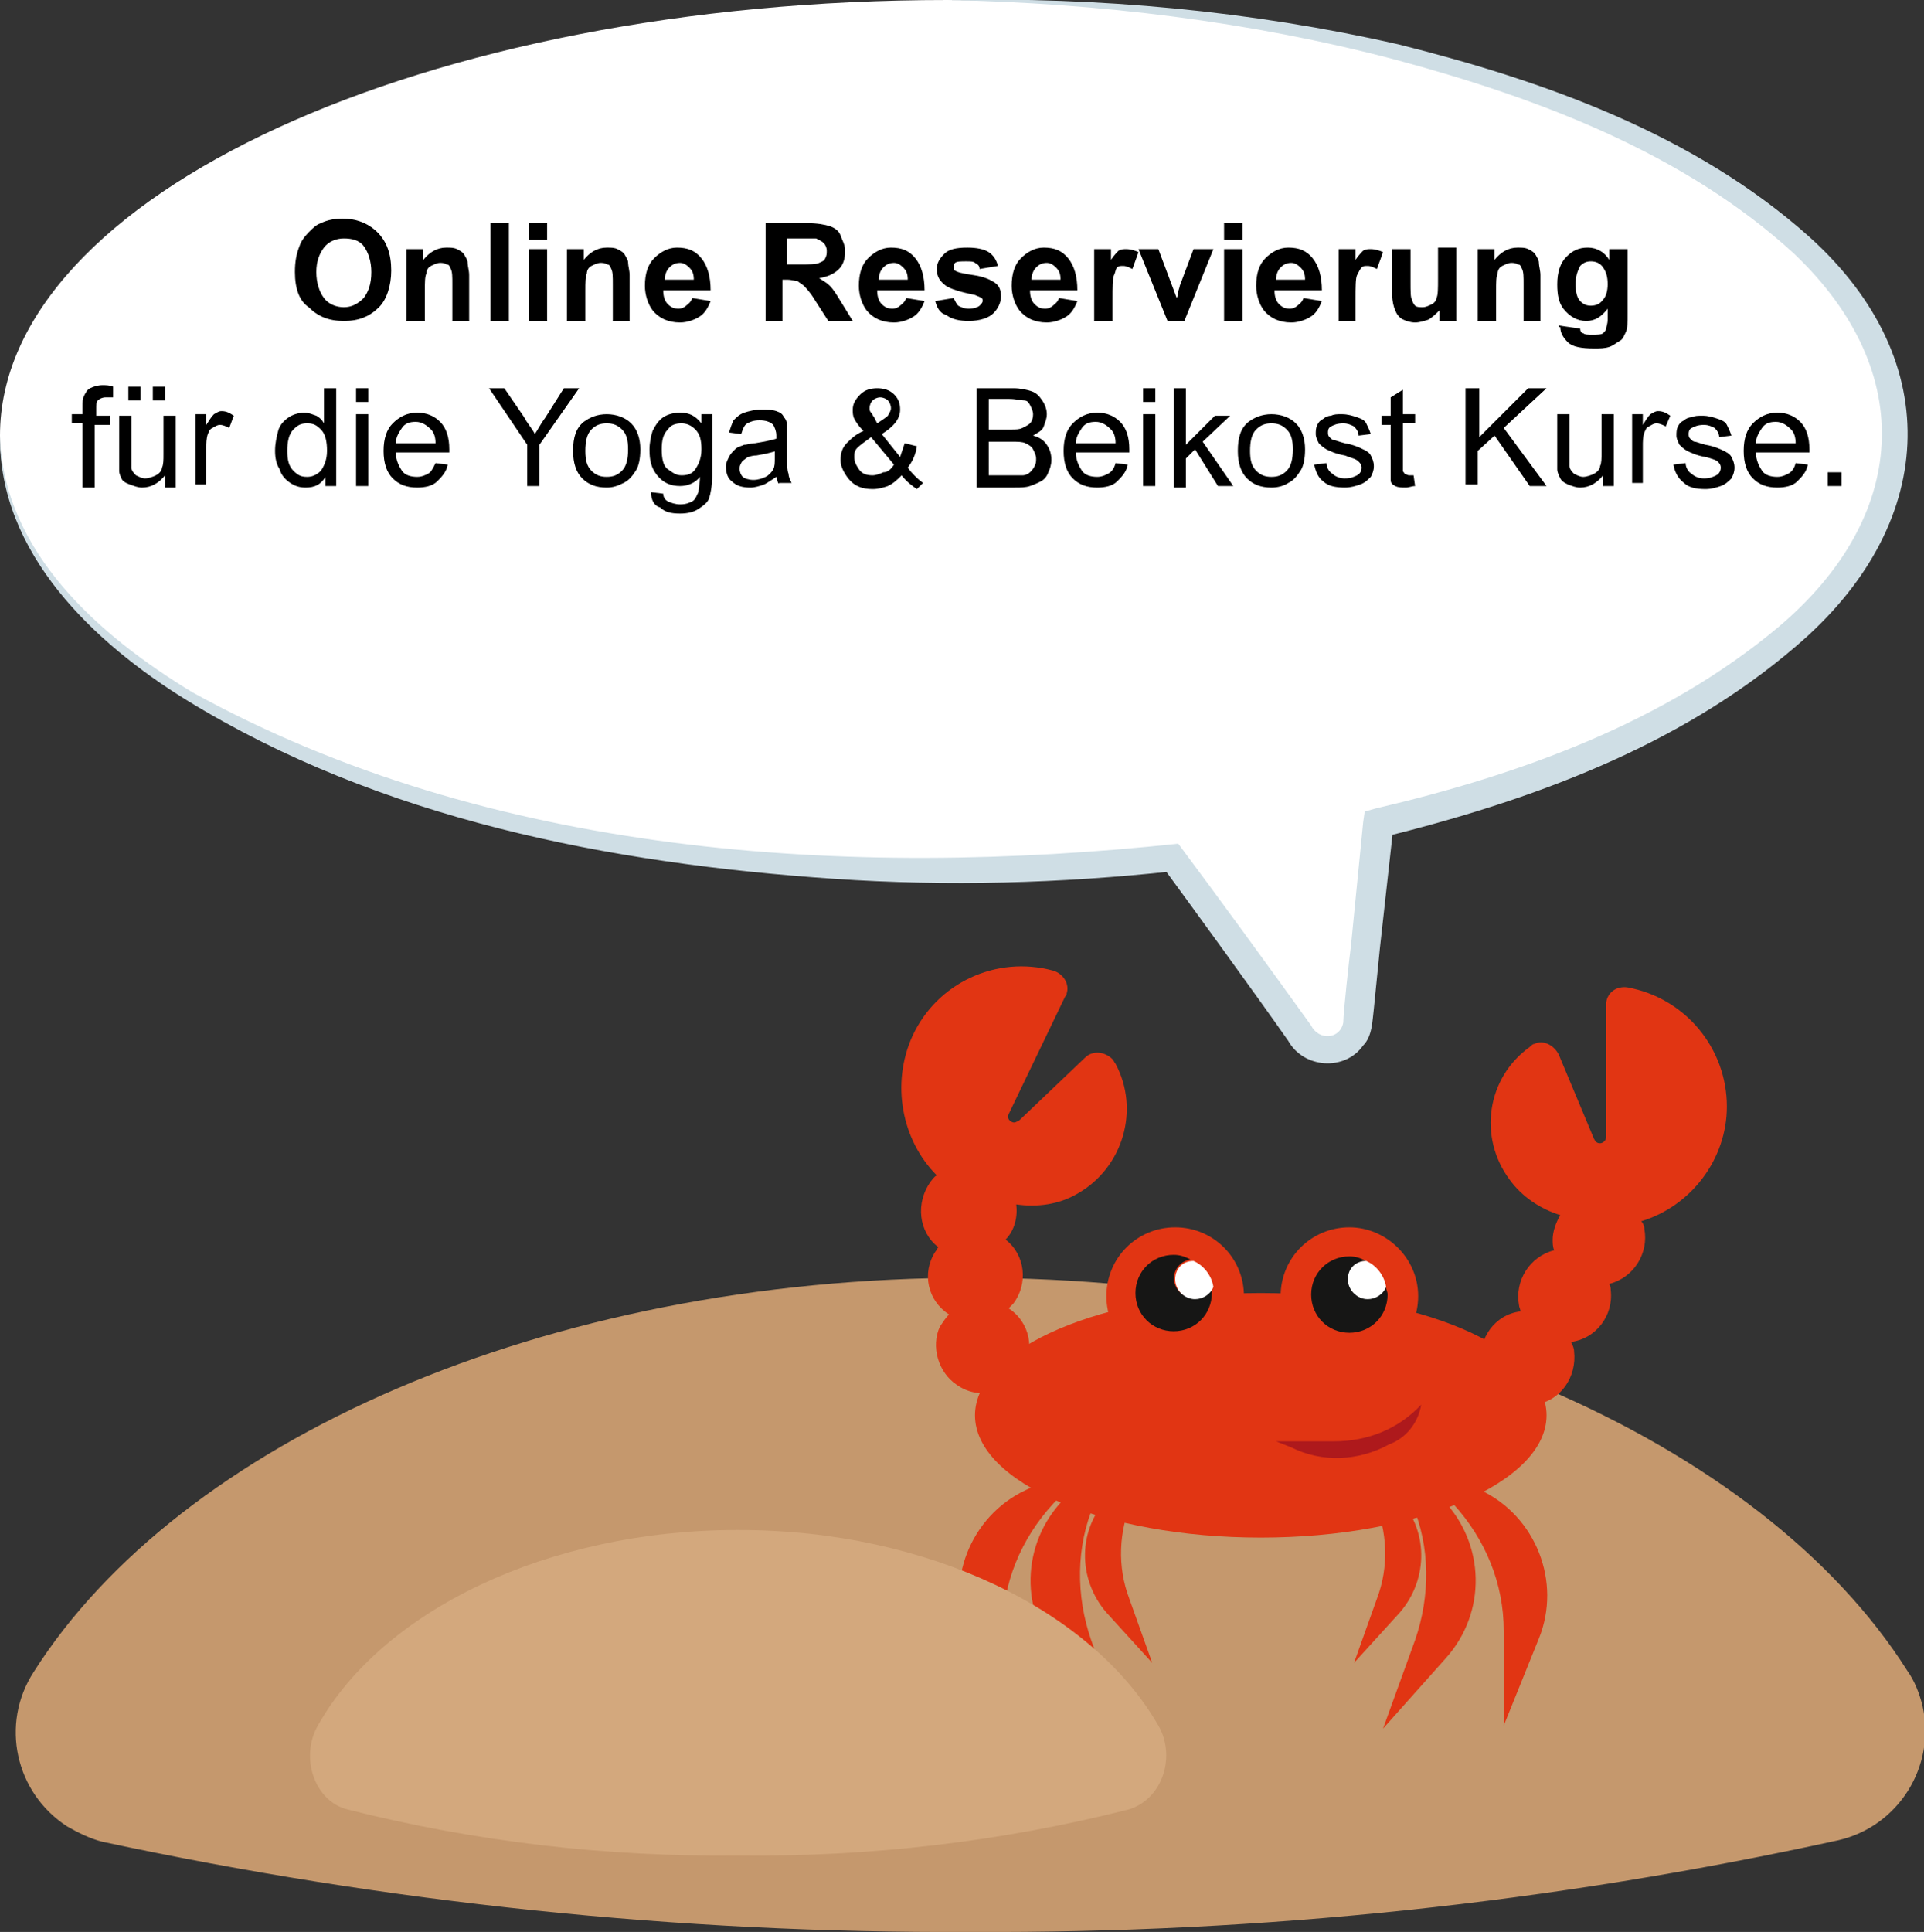 <?xml version="1.0" encoding="UTF-8"?>
<svg xmlns="http://www.w3.org/2000/svg" xmlns:xlink="http://www.w3.org/1999/xlink" version="1.1" id="Ebene_1" x="0px" y="0px" viewBox="0 0 125.9 126.4" style="enable-background:new 0 0 125.9 126.4;" xml:space="preserve">
<rect x="0" y="0" width="125.9" height="126.4" fill="#333333" stroke="none"/>
<style type="text/css">
	.st0{fill:#C5986D;}
	.st1{fill:#E13513;}
	.st2{fill:#161615;}
	.st3{fill:#FFFFFF;}
	.st4{fill:#AE191C;}
	.st5{fill:#D3A87D;}
	.st6{fill:#CFDEE5;}
</style>
<g>
	<path id="Pfad_571" class="st0" d="M63.5,126.4c19.1,0.1,38.1-1.9,56.8-6c3.9-0.9,6.4-4.8,5.5-8.8c-0.2-0.8-0.5-1.6-1-2.3   c-9.5-15-33.3-25.7-61.3-25.7S11.7,94.4,2.2,109.4c-2.2,3.4-1.2,7.9,2.2,10.1c0.7,0.4,1.5,0.8,2.3,1   C25.4,124.5,44.4,126.5,63.5,126.4"></path>
	<path id="Pfad_572" class="st1" d="M101.2,92.6c0,4.4-8.4,8-18.7,8s-18.7-3.6-18.7-8s8.4-8,18.7-8S101.2,88.2,101.2,92.6"></path>
	<path id="Pfad_573" class="st1" d="M71.9,95.2l-4.8,2.3c-3.6,1.7-5.3,6-3.8,9.7l2.3,5.7v-6.2c0-3.1,1.2-6,3.3-8.3L71.9,95.2z"></path>
	<path id="Pfad_574" class="st1" d="M73.3,94.3l-3.7,3.8c-2.8,2.9-2.9,7.4-0.2,10.4l4.1,4.6l-2.1-5.8c-1-2.9-1-6.1,0.2-8.9   L73.3,94.3z"></path>
	<path id="Pfad_575" class="st1" d="M75.3,95.1l-2.7,2.8c-2.1,2.1-2.1,5.4-0.2,7.6l3,3.3l-1.5-4.2c-0.8-2.1-0.7-4.4,0.2-6.5   L75.3,95.1z"></path>
	<path id="Pfad_576" class="st1" d="M92.1,95.2l4.8,2.3c3.6,1.7,5.3,6,3.8,9.7l-2.3,5.7v-6.2c0-3.1-1.2-6-3.3-8.3L92.1,95.2z"></path>
	<path id="Pfad_577" class="st1" d="M90.7,94.3l3.7,3.8c2.8,2.9,2.9,7.4,0.2,10.4l-4.1,4.6l2.1-5.8c1-2.9,1-6.1-0.2-8.9L90.7,94.3z"></path>
	<path id="Pfad_578" class="st1" d="M88.7,95.1l2.7,2.8c2.1,2.1,2.1,5.4,0.2,7.6l-3,3.3l1.5-4.2c0.8-2.1,0.7-4.4-0.2-6.5L88.7,95.1z   "></path>
	<path id="Pfad_579" class="st1" d="M81.4,84.8c0,2.5-2,4.5-4.5,4.5s-4.5-2-4.5-4.5s2-4.5,4.5-4.5l0,0   C79.4,80.3,81.4,82.3,81.4,84.8"></path>
	<path id="Pfad_580" class="st1" d="M92.8,84.8c0,2.5-2,4.5-4.5,4.5s-4.5-2-4.5-4.5s2-4.5,4.5-4.5l0,0   C90.7,80.3,92.8,82.3,92.8,84.8"></path>
	<path id="Pfad_581" class="st2" d="M78.1,84.9c-0.7,0-1.2-0.5-1.3-1.2c0-0.7,0.5-1.2,1.1-1.3c-0.4-0.2-0.7-0.3-1.1-0.3   c-1.4,0-2.5,1.1-2.5,2.5s1.1,2.5,2.5,2.5s2.5-1.1,2.5-2.5l0,0c0-0.2-0.1-0.3-0.1-0.5C79.1,84.6,78.6,84.9,78.1,84.9"></path>
	<path id="Pfad_582" class="st3" d="M76.9,83.7c0,0.7,0.6,1.3,1.3,1.3c0.5,0,1-0.3,1.2-0.8c-0.1-0.7-0.6-1.4-1.3-1.7   C77.4,82.5,76.9,83,76.9,83.7"></path>
	<path id="Pfad_583" class="st2" d="M89.5,84.9c-0.7,0-1.2-0.6-1.2-1.2c0-0.7,0.5-1.2,1.1-1.2c-0.4-0.2-0.7-0.3-1.1-0.3   c-1.4,0-2.5,1.1-2.5,2.5s1.1,2.5,2.5,2.5s2.5-1.1,2.5-2.5l0,0c0-0.2-0.1-0.3-0.1-0.5C90.4,84.6,90,84.9,89.5,84.9"></path>
	<path id="Pfad_584" class="st3" d="M88.2,83.7c0,0.7,0.6,1.3,1.3,1.3c0.5,0,1-0.3,1.2-0.8c-0.1-0.7-0.6-1.4-1.3-1.7   C88.7,82.5,88.2,83,88.2,83.7"></path>
	<path id="Pfad_585" class="st4" d="M93,91.9L93,91.9c-1.5,1.6-3.5,2.4-5.7,2.4h-3.8l1,0.4c2,1,4.4,0.9,6.4-0.2   C92,94.1,92.8,93.1,93,91.9"></path>
	<path id="Pfad_586" class="st1" d="M113,72.4c0-3.8-2.7-7.1-6.5-7.8c-0.7-0.1-1.3,0.3-1.4,1l0,0c0,0.1,0,0.1,0,0.2v8.6   c0,0.2-0.2,0.4-0.4,0.4c-0.2,0-0.3-0.1-0.4-0.3L102,69c-0.3-0.6-1-1-1.6-0.7c-0.1,0-0.2,0.1-0.3,0.2c-2.8,2-3.4,5.9-1.3,8.7   c0.8,1.1,2,1.9,3.3,2.3c-0.3,0.5-0.5,1.1-0.5,1.6c0,0.2,0,0.5,0.1,0.7c-1.6,0.4-2.6,2-2.3,3.6c0,0.1,0.1,0.3,0.1,0.4   c-1.7,0.2-2.8,1.8-2.6,3.5c0.2,1.7,1.8,2.8,3.5,2.6s2.8-1.8,2.6-3.5c0-0.2-0.1-0.4-0.2-0.6c1.6-0.2,2.8-1.7,2.6-3.4l0,0   c0-0.1,0-0.2-0.1-0.4c1.6-0.4,2.6-2,2.3-3.6c0-0.2-0.1-0.4-0.2-0.5C110.7,78.9,113,75.8,113,72.4"></path>
	<path id="Pfad_587" class="st1" d="M59.7,67.8c1.6-3.5,5.5-5.3,9.2-4.3c0.7,0.2,1.1,0.9,0.9,1.5l0,0c0,0.1,0,0.1-0.1,0.2L66,72.9   c-0.1,0.2,0,0.4,0.2,0.5s0.3,0,0.5-0.1l4.3-4.1c0.5-0.5,1.3-0.4,1.8,0.1c0.1,0.1,0.1,0.2,0.2,0.3c1.6,3,0.5,6.8-2.5,8.5   c-1.2,0.7-2.6,0.9-4,0.7c0.1,0.8-0.1,1.7-0.7,2.3c1.3,1,1.5,2.9,0.5,4.2c-0.1,0.1-0.2,0.2-0.3,0.3c1.4,0.9,1.8,2.8,0.8,4.2   c-0.9,1.4-2.8,1.8-4.2,0.8c-1.2-0.8-1.7-2.5-1.1-3.8c0.2-0.3,0.4-0.6,0.6-0.8c-1.4-0.9-1.8-2.7-0.9-4.1c0.1-0.1,0.1-0.2,0.2-0.3   c-1.3-1-1.5-2.9-0.5-4.3l0,0c0.1-0.1,0.2-0.3,0.4-0.4C59,74.6,58.3,70.9,59.7,67.8"></path>
	<path id="Pfad_588" class="st5" d="M48.3,121.4c8.6,0.1,17.2-0.9,25.5-3c2.2-0.6,3.2-3.4,2-5.5c-4.3-7.5-15-12.8-27.5-12.8   s-23.3,5.3-27.5,12.8c-1.2,2.1-0.2,5,2,5.5C31.1,120.5,39.7,121.5,48.3,121.4"></path>
	<path class="st3" d="M124,28.5C124,12.8,96.2,0,62,0S0,12.8,0,28.5S27.8,57,62,57c5.1,0,10-0.3,14.7-0.8l8.5,11.7   c0.3,0.5,0.8,0.8,1.4,0.8c1.1,0.1,2.1-0.7,2.2-1.8l1.4-13.1C110.2,49.2,124,39.6,124,28.5z"></path>
	<g>
		<path class="st6" d="M0,28.5c0.2,7.6,6.5,13.1,12.6,16.8C32,56,55.5,57.5,77.1,55.2c2.4,3.2,6.4,8.7,8.7,11.9    c0.5,1,1.9,0.9,2.1-0.2c0-0.6,0.4-4.3,0.5-5l0.8-8.1l0.1-0.7l0.7-0.2c9.4-2.2,18.9-5.6,26.4-11.9c8.4-7.1,9.2-16.6,1-24.4    C110.2,10,100.6,6.4,91.3,3.9C81.8,1.4,71.9,0.2,62,0c9.9-0.2,19.8,0.7,29.5,2.9c9.6,2.4,19.4,5.9,26.9,12.6    c9.1,8.2,8.3,19-0.9,26.8c-7.7,6.6-17.4,10.1-27.1,12.5l0.8-0.9L90.3,62l-0.4,4c-0.1,0.8-0.1,1.8-0.7,2.4    c-1.2,1.7-3.9,1.5-4.9-0.3c-2.1-3-6.1-8.5-8.3-11.5l0.8,0.4c-7.4,0.8-14.8,1-22.2,0.5c-14.7-1-29.7-3.9-42.4-11.7    C6.2,42.1-0.1,36.2,0,28.5L0,28.5z"></path>
	</g>
</g>
<g>
	<path d="M19.3,17.8c0-0.7,0.1-1.2,0.3-1.7c0.1-0.3,0.3-0.6,0.6-0.9s0.5-0.5,0.8-0.6c0.4-0.2,0.9-0.3,1.4-0.3c0.9,0,1.7,0.3,2.3,0.9   s0.9,1.4,0.9,2.5c0,1-0.3,1.9-0.8,2.4c-0.6,0.6-1.3,0.9-2.3,0.9c-1,0-1.7-0.3-2.3-0.9C19.6,19.7,19.3,18.9,19.3,17.8z M20.7,17.8   c0,0.7,0.2,1.3,0.5,1.7s0.8,0.6,1.3,0.6s0.9-0.2,1.3-0.6c0.3-0.4,0.5-0.9,0.5-1.7c0-0.7-0.2-1.3-0.5-1.7s-0.8-0.5-1.3-0.5   s-1,0.2-1.3,0.6S20.7,17.1,20.7,17.8z"></path>
	<path d="M30.8,21h-1.2v-2.4c0-0.5,0-0.8-0.1-1s-0.1-0.3-0.3-0.3c-0.1-0.1-0.3-0.1-0.4-0.1c-0.2,0-0.4,0.1-0.6,0.2s-0.3,0.3-0.3,0.5   c-0.1,0.2-0.1,0.6-0.1,1.1V21h-1.2v-4.7h1.1V17c0.4-0.5,0.9-0.8,1.5-0.8c0.3,0,0.5,0,0.7,0.1s0.4,0.2,0.5,0.4s0.2,0.3,0.2,0.5   c0,0.2,0.1,0.5,0.1,0.8V21z"></path>
	<path d="M32.1,21v-6.4h1.2V21H32.1z"></path>
	<path d="M34.6,15.7v-1.1h1.2v1.1H34.6z M34.6,21v-4.7h1.2V21H34.6z"></path>
	<path d="M41.3,21h-1.2v-2.4c0-0.5,0-0.8-0.1-1s-0.1-0.3-0.3-0.3c-0.1-0.1-0.3-0.1-0.4-0.1c-0.2,0-0.4,0.1-0.6,0.2s-0.3,0.3-0.3,0.5   c-0.1,0.2-0.1,0.6-0.1,1.1V21h-1.2v-4.7h1.1V17c0.4-0.5,0.9-0.8,1.5-0.8c0.3,0,0.5,0,0.7,0.1s0.4,0.2,0.5,0.4s0.2,0.3,0.2,0.5   c0,0.2,0.1,0.5,0.1,0.8V21z"></path>
	<path d="M45.3,19.5l1.2,0.2c-0.2,0.5-0.4,0.8-0.7,1c-0.3,0.2-0.8,0.4-1.3,0.4c-0.8,0-1.4-0.3-1.8-0.8c-0.3-0.4-0.5-1-0.5-1.6   c0-0.8,0.2-1.4,0.6-1.8s0.9-0.7,1.5-0.7c0.7,0,1.2,0.2,1.6,0.7c0.4,0.5,0.6,1.2,0.6,2.1h-3.1c0,0.4,0.1,0.7,0.3,0.9   c0.2,0.2,0.4,0.3,0.7,0.3c0.2,0,0.4-0.1,0.5-0.2S45.2,19.8,45.3,19.5z M45.4,18.3c0-0.4-0.1-0.6-0.3-0.8c-0.2-0.2-0.4-0.3-0.6-0.3   c-0.3,0-0.5,0.1-0.7,0.3s-0.3,0.5-0.3,0.8H45.4z"></path>
	<path d="M50.1,21v-6.4h2.7c0.7,0,1.2,0.1,1.5,0.2c0.3,0.1,0.6,0.3,0.7,0.6s0.3,0.6,0.3,1c0,0.5-0.1,0.9-0.4,1.2s-0.7,0.5-1.3,0.6   c0.3,0.2,0.5,0.3,0.7,0.5s0.4,0.5,0.7,1l0.8,1.3h-1.6l-0.9-1.4c-0.3-0.5-0.6-0.8-0.7-0.9s-0.3-0.2-0.4-0.3c-0.1,0-0.4-0.1-0.7-0.1   h-0.3V21H50.1z M51.4,17.3h1c0.6,0,1,0,1.2-0.1s0.3-0.1,0.4-0.3s0.1-0.3,0.1-0.5c0-0.2-0.1-0.4-0.2-0.5c-0.1-0.1-0.3-0.2-0.5-0.3   c-0.1,0-0.4,0-0.9,0h-1V17.3z"></path>
	<path d="M59.3,19.5l1.2,0.2c-0.2,0.5-0.4,0.8-0.7,1c-0.3,0.2-0.8,0.4-1.3,0.4c-0.8,0-1.4-0.3-1.8-0.8c-0.3-0.4-0.5-1-0.5-1.6   c0-0.8,0.2-1.4,0.6-1.8s0.9-0.7,1.5-0.7c0.7,0,1.2,0.2,1.6,0.7c0.4,0.5,0.6,1.2,0.6,2.1h-3.1c0,0.4,0.1,0.7,0.3,0.9   c0.2,0.2,0.4,0.3,0.7,0.3c0.2,0,0.4-0.1,0.5-0.2S59.2,19.8,59.3,19.5z M59.4,18.3c0-0.4-0.1-0.6-0.3-0.8c-0.2-0.2-0.4-0.3-0.6-0.3   c-0.3,0-0.5,0.1-0.7,0.3s-0.3,0.5-0.3,0.8H59.4z"></path>
	<path d="M61.2,19.7l1.2-0.2c0.1,0.2,0.2,0.4,0.3,0.5c0.2,0.1,0.4,0.2,0.7,0.2c0.3,0,0.6-0.1,0.7-0.2c0.1-0.1,0.2-0.2,0.2-0.3   c0-0.1,0-0.2-0.1-0.2c-0.1-0.1-0.2-0.1-0.4-0.2c-1-0.2-1.6-0.4-1.9-0.6c-0.4-0.3-0.6-0.6-0.6-1.1c0-0.4,0.2-0.7,0.5-1   s0.8-0.4,1.5-0.4c0.6,0,1.1,0.1,1.4,0.3s0.5,0.5,0.6,0.9l-1.2,0.2c0-0.2-0.1-0.3-0.3-0.4c-0.1-0.1-0.3-0.1-0.6-0.1   c-0.3,0-0.6,0-0.7,0.1c-0.1,0.1-0.1,0.1-0.1,0.3c0,0.1,0,0.2,0.1,0.2c0.1,0.1,0.5,0.2,1.2,0.3c0.7,0.1,1.1,0.3,1.4,0.5   c0.3,0.2,0.4,0.5,0.4,0.9c0,0.4-0.2,0.8-0.5,1.1s-0.9,0.5-1.6,0.5c-0.6,0-1.1-0.1-1.5-0.4C61.5,20.5,61.3,20.1,61.2,19.7z"></path>
	<path d="M69.3,19.5l1.2,0.2c-0.2,0.5-0.4,0.8-0.7,1c-0.3,0.2-0.8,0.4-1.3,0.4c-0.8,0-1.4-0.3-1.8-0.8c-0.3-0.4-0.5-1-0.5-1.6   c0-0.8,0.2-1.4,0.6-1.8s0.9-0.7,1.5-0.7c0.7,0,1.2,0.2,1.6,0.7c0.4,0.5,0.6,1.2,0.6,2.1h-3.1c0,0.4,0.1,0.7,0.3,0.9   c0.2,0.2,0.4,0.3,0.7,0.3c0.2,0,0.4-0.1,0.5-0.2S69.2,19.8,69.3,19.5z M69.4,18.3c0-0.4-0.1-0.6-0.3-0.8c-0.2-0.2-0.4-0.3-0.6-0.3   c-0.3,0-0.5,0.1-0.7,0.3s-0.3,0.5-0.3,0.8H69.4z"></path>
	<path d="M72.8,21h-1.2v-4.7h1.1V17c0.2-0.3,0.4-0.5,0.5-0.6c0.2-0.1,0.3-0.1,0.5-0.1c0.3,0,0.6,0.1,0.8,0.2l-0.4,1.1   c-0.2-0.1-0.4-0.2-0.6-0.2c-0.2,0-0.3,0-0.4,0.1C73,17.6,73,17.8,72.9,18s-0.1,0.8-0.1,1.6V21z"></path>
	<path d="M76.4,21l-1.9-4.7h1.3l0.9,2.4l0.3,0.8c0.1-0.2,0.1-0.3,0.1-0.4c0-0.1,0.1-0.3,0.1-0.4l0.9-2.4h1.3L77.5,21H76.4z"></path>
	<path d="M80.1,15.7v-1.1h1.2v1.1H80.1z M80.1,21v-4.7h1.2V21H80.1z"></path>
	<path d="M85.3,19.5l1.2,0.2c-0.2,0.5-0.4,0.8-0.7,1c-0.3,0.2-0.8,0.4-1.3,0.4c-0.8,0-1.4-0.3-1.8-0.8c-0.3-0.4-0.5-1-0.5-1.6   c0-0.8,0.2-1.4,0.6-1.8s0.9-0.7,1.5-0.7c0.7,0,1.2,0.2,1.6,0.7c0.4,0.5,0.6,1.2,0.6,2.1h-3.1c0,0.4,0.1,0.7,0.3,0.9   c0.2,0.2,0.4,0.3,0.7,0.3c0.2,0,0.4-0.1,0.5-0.2S85.2,19.8,85.3,19.5z M85.4,18.3c0-0.4-0.1-0.6-0.3-0.8c-0.2-0.2-0.4-0.3-0.6-0.3   c-0.3,0-0.5,0.1-0.7,0.3s-0.3,0.5-0.3,0.8H85.4z"></path>
	<path d="M88.8,21h-1.2v-4.7h1.1V17c0.2-0.3,0.4-0.5,0.5-0.6c0.2-0.1,0.3-0.1,0.5-0.1c0.3,0,0.6,0.1,0.8,0.2l-0.4,1.1   c-0.2-0.1-0.4-0.2-0.6-0.2c-0.2,0-0.3,0-0.4,0.1c-0.1,0.1-0.2,0.3-0.3,0.5c-0.1,0.2-0.1,0.8-0.1,1.6V21z"></path>
	<path d="M94.2,21v-0.7c-0.2,0.2-0.4,0.4-0.7,0.6c-0.3,0.1-0.6,0.2-0.9,0.2c-0.3,0-0.6-0.1-0.8-0.2s-0.4-0.3-0.5-0.6   c-0.1-0.2-0.2-0.6-0.2-1v-3h1.2v2.1c0,0.7,0,1.1,0.1,1.2c0,0.1,0.1,0.3,0.2,0.4c0.1,0.1,0.3,0.1,0.5,0.1c0.2,0,0.4-0.1,0.6-0.2   c0.2-0.1,0.3-0.3,0.3-0.4c0.1-0.2,0.1-0.6,0.1-1.3v-2h1.2V21H94.2z"></path>
	<path d="M100.9,21h-1.2v-2.4c0-0.5,0-0.8-0.1-1s-0.1-0.3-0.3-0.3c-0.1-0.1-0.3-0.1-0.4-0.1c-0.2,0-0.4,0.1-0.6,0.2   c-0.2,0.1-0.3,0.3-0.3,0.5c-0.1,0.2-0.1,0.6-0.1,1.1V21h-1.2v-4.7h1.1V17c0.4-0.5,0.9-0.8,1.5-0.8c0.3,0,0.5,0,0.7,0.1   s0.4,0.2,0.5,0.4c0.1,0.2,0.2,0.3,0.2,0.5c0,0.2,0.1,0.5,0.1,0.8V21z"></path>
	<path d="M102,21.3l1.4,0.2c0,0.2,0.1,0.3,0.2,0.3c0.1,0.1,0.3,0.1,0.6,0.1c0.3,0,0.6,0,0.7-0.1c0.1-0.1,0.2-0.2,0.2-0.3   c0-0.1,0.1-0.3,0.1-0.6v-0.7c-0.4,0.5-0.8,0.8-1.4,0.8c-0.6,0-1.1-0.3-1.5-0.8c-0.3-0.4-0.4-0.9-0.4-1.6c0-0.8,0.2-1.4,0.6-1.8   c0.4-0.4,0.8-0.6,1.4-0.6c0.6,0,1.1,0.3,1.4,0.8v-0.7h1.2v4.2c0,0.6,0,1-0.1,1.2s-0.2,0.5-0.4,0.6s-0.4,0.3-0.7,0.4   c-0.3,0.1-0.6,0.1-1,0.1c-0.8,0-1.4-0.1-1.7-0.4s-0.5-0.6-0.5-1C102,21.4,102,21.4,102,21.3z M103.1,18.6c0,0.5,0.1,0.9,0.3,1.1   c0.2,0.2,0.4,0.3,0.7,0.3c0.3,0,0.6-0.1,0.8-0.4c0.2-0.2,0.3-0.6,0.3-1c0-0.5-0.1-0.8-0.3-1.1s-0.5-0.4-0.8-0.4   c-0.3,0-0.5,0.1-0.7,0.3C103.2,17.8,103.1,18.1,103.1,18.6z"></path>
	<path d="M5.4,31.8v-4.1H4.7v-0.6h0.7v-0.5c0-0.3,0-0.5,0.1-0.7c0.1-0.2,0.2-0.4,0.4-0.5c0.2-0.1,0.5-0.2,0.8-0.2   c0.2,0,0.5,0,0.7,0.1L7.4,26c-0.2,0-0.3,0-0.5,0c-0.2,0-0.4,0.1-0.5,0.2s-0.1,0.3-0.1,0.6v0.4h0.9v0.6H6.2v4.1H5.4z"></path>
	<path d="M10.8,31.8v-0.7c-0.4,0.5-0.9,0.8-1.5,0.8c-0.3,0-0.5-0.1-0.8-0.2S8.1,31.5,8,31.4c-0.1-0.2-0.2-0.4-0.2-0.6   c0-0.2,0-0.4,0-0.7v-2.9h0.8v2.6c0,0.4,0,0.7,0,0.8c0,0.2,0.2,0.4,0.3,0.5c0.2,0.1,0.4,0.2,0.6,0.2s0.5-0.1,0.7-0.2   s0.4-0.3,0.4-0.5c0.1-0.2,0.1-0.5,0.1-0.9v-2.5h0.8v4.7H10.8z M8.4,26.2v-0.9h0.8v0.9H8.4z M10,26.2v-0.9h0.8v0.9H10z"></path>
	<path d="M12.8,31.8v-4.7h0.7v0.7c0.2-0.3,0.3-0.5,0.5-0.7c0.2-0.1,0.3-0.2,0.5-0.2c0.3,0,0.5,0.1,0.8,0.3L15,28   c-0.2-0.1-0.4-0.2-0.6-0.2c-0.2,0-0.3,0.1-0.5,0.2s-0.2,0.2-0.3,0.4c-0.1,0.3-0.1,0.6-0.1,0.9v2.4H12.8z"></path>
	<path d="M21.3,31.8v-0.6c-0.3,0.5-0.7,0.7-1.3,0.7c-0.4,0-0.7-0.1-1-0.3c-0.3-0.2-0.6-0.5-0.7-0.9C18.1,30.4,18,30,18,29.5   c0-0.5,0.1-0.9,0.2-1.3s0.4-0.7,0.7-0.9s0.7-0.3,1-0.3c0.3,0,0.5,0.1,0.8,0.2c0.2,0.1,0.4,0.3,0.5,0.5v-2.3H22v6.4H21.3z    M18.8,29.5c0,0.6,0.1,1,0.4,1.3s0.5,0.4,0.9,0.4c0.3,0,0.6-0.1,0.9-0.4c0.2-0.3,0.4-0.7,0.4-1.3c0-0.6-0.1-1.1-0.4-1.4   s-0.5-0.4-0.9-0.4c-0.4,0-0.6,0.1-0.9,0.4C18.9,28.4,18.8,28.9,18.8,29.5z"></path>
	<path d="M23.3,26.3v-0.9h0.8v0.9H23.3z M23.3,31.8v-4.7h0.8v4.7H23.3z"></path>
	<path d="M28.5,30.3l0.8,0.1c-0.1,0.5-0.4,0.8-0.7,1.1s-0.8,0.4-1.3,0.4c-0.7,0-1.2-0.2-1.6-0.6c-0.4-0.4-0.6-1-0.6-1.8   c0-0.8,0.2-1.4,0.6-1.8s0.9-0.7,1.6-0.7c0.6,0,1.1,0.2,1.5,0.6s0.6,1,0.6,1.8c0,0,0,0.1,0,0.2h-3.5c0,0.5,0.2,0.9,0.4,1.2   s0.6,0.4,1,0.4c0.3,0,0.5-0.1,0.7-0.2S28.3,30.7,28.5,30.3z M25.9,29h2.6c0-0.4-0.1-0.7-0.3-0.9c-0.3-0.3-0.6-0.5-1-0.5   c-0.4,0-0.7,0.1-0.9,0.4S25.9,28.6,25.9,29z"></path>
	<path d="M34.5,31.8v-2.7L32,25.4h1l1.3,1.9c0.2,0.4,0.5,0.7,0.7,1.1c0.2-0.3,0.4-0.7,0.7-1.1l1.2-1.9h1l-2.6,3.7v2.7H34.5z"></path>
	<path d="M37.5,29.5c0-0.9,0.2-1.5,0.7-1.9c0.4-0.3,0.9-0.5,1.5-0.5c0.6,0,1.2,0.2,1.6,0.6s0.6,1,0.6,1.7c0,0.6-0.1,1.1-0.3,1.4   c-0.2,0.3-0.4,0.6-0.8,0.8s-0.7,0.3-1.1,0.3c-0.7,0-1.2-0.2-1.6-0.6C37.7,30.9,37.5,30.3,37.5,29.5z M38.3,29.5   c0,0.6,0.1,1,0.4,1.3c0.3,0.3,0.6,0.4,1,0.4c0.4,0,0.7-0.1,1-0.4s0.4-0.8,0.4-1.4c0-0.6-0.1-1-0.4-1.3c-0.3-0.3-0.6-0.4-1-0.4   c-0.4,0-0.7,0.1-1,0.4S38.3,28.9,38.3,29.5z"></path>
	<path d="M42.6,32.2l0.8,0.1c0,0.2,0.1,0.4,0.3,0.5c0.2,0.1,0.5,0.2,0.8,0.2c0.4,0,0.6-0.1,0.8-0.2s0.3-0.4,0.4-0.6   c0-0.2,0.1-0.5,0.1-1c-0.3,0.4-0.8,0.6-1.3,0.6c-0.6,0-1.1-0.2-1.5-0.7s-0.5-1-0.5-1.7c0-0.4,0.1-0.9,0.2-1.2   c0.2-0.4,0.4-0.7,0.7-0.9s0.7-0.3,1.1-0.3c0.6,0,1,0.2,1.4,0.7v-0.6h0.7v4c0,0.7-0.1,1.2-0.2,1.5c-0.1,0.3-0.4,0.5-0.7,0.7   c-0.3,0.2-0.7,0.3-1.2,0.3c-0.6,0-1-0.1-1.3-0.4C42.8,33.1,42.6,32.7,42.6,32.2z M43.3,29.4c0,0.6,0.1,1.1,0.4,1.3s0.5,0.4,0.9,0.4   c0.4,0,0.7-0.1,0.9-0.4s0.4-0.7,0.4-1.3c0-0.6-0.1-1-0.4-1.3c-0.3-0.3-0.6-0.4-0.9-0.4c-0.4,0-0.7,0.1-0.9,0.4   C43.4,28.4,43.3,28.8,43.3,29.4z"></path>
	<path d="M50.8,31.2c-0.3,0.2-0.6,0.4-0.8,0.5c-0.3,0.1-0.6,0.2-0.9,0.2c-0.5,0-0.9-0.1-1.2-0.4c-0.3-0.2-0.4-0.6-0.4-1   c0-0.2,0.1-0.4,0.2-0.6c0.1-0.2,0.2-0.3,0.4-0.5s0.4-0.2,0.6-0.3c0.2,0,0.4-0.1,0.7-0.1c0.6-0.1,1.1-0.2,1.4-0.3c0-0.1,0-0.2,0-0.2   c0-0.3-0.1-0.5-0.2-0.7c-0.2-0.2-0.5-0.3-0.9-0.3c-0.4,0-0.6,0.1-0.8,0.2s-0.3,0.4-0.4,0.7l-0.8-0.1c0.1-0.3,0.2-0.6,0.3-0.8   c0.2-0.2,0.4-0.4,0.7-0.5c0.3-0.1,0.7-0.2,1.1-0.2c0.4,0,0.7,0,1,0.1s0.4,0.2,0.5,0.4c0.1,0.1,0.2,0.3,0.2,0.5c0,0.1,0,0.4,0,0.7   v1.1c0,0.7,0,1.2,0.1,1.4c0,0.2,0.1,0.4,0.2,0.6H51C50.9,31.7,50.9,31.5,50.8,31.2z M50.8,29.5c-0.3,0.1-0.7,0.2-1.3,0.3   c-0.3,0-0.6,0.1-0.7,0.2s-0.2,0.1-0.3,0.3s-0.1,0.2-0.1,0.4c0,0.2,0.1,0.4,0.2,0.5s0.4,0.2,0.7,0.2c0.3,0,0.6-0.1,0.8-0.2   s0.4-0.3,0.5-0.5c0.1-0.2,0.1-0.4,0.1-0.8V29.5z"></path>
	<path d="M59,31.1c-0.3,0.3-0.5,0.5-0.9,0.7c-0.3,0.1-0.6,0.2-1,0.2c-0.7,0-1.2-0.2-1.6-0.7c-0.3-0.4-0.5-0.8-0.5-1.2   c0-0.4,0.1-0.8,0.4-1.1c0.3-0.3,0.6-0.6,1.1-0.8c-0.3-0.3-0.5-0.6-0.6-0.8s-0.1-0.4-0.1-0.6c0-0.4,0.2-0.7,0.5-1   c0.3-0.3,0.7-0.4,1.1-0.4c0.4,0,0.8,0.1,1.1,0.4c0.3,0.3,0.4,0.6,0.4,1c0,0.6-0.4,1.1-1.2,1.6l1.2,1.5c0.1-0.3,0.2-0.6,0.3-0.9   l0.8,0.2c-0.1,0.6-0.3,1-0.6,1.4c0.3,0.4,0.6,0.7,1,1L60,32C59.7,31.8,59.3,31.5,59,31.1z M58.5,30.4L57,28.6   c-0.4,0.3-0.7,0.5-0.9,0.7s-0.2,0.4-0.2,0.6c0,0.3,0.1,0.5,0.3,0.8s0.5,0.4,0.9,0.4c0.2,0,0.5-0.1,0.7-0.2   C58.1,30.9,58.3,30.7,58.5,30.4z M57.4,27.7c0.3-0.2,0.6-0.4,0.7-0.5c0.1-0.2,0.2-0.3,0.2-0.5c0-0.2-0.1-0.4-0.2-0.5   c-0.1-0.1-0.3-0.2-0.5-0.2c-0.2,0-0.4,0.1-0.5,0.2c-0.1,0.1-0.2,0.3-0.2,0.5c0,0.1,0,0.2,0.1,0.3c0.1,0.1,0.1,0.2,0.2,0.3   L57.4,27.7z"></path>
	<path d="M63.9,31.8v-6.4h2.4c0.5,0,0.9,0.1,1.2,0.2c0.3,0.1,0.5,0.3,0.7,0.6c0.2,0.3,0.3,0.6,0.3,0.9c0,0.3-0.1,0.5-0.2,0.8   s-0.4,0.4-0.7,0.6c0.4,0.1,0.7,0.3,0.9,0.6c0.2,0.3,0.3,0.6,0.3,1c0,0.3-0.1,0.6-0.2,0.8c-0.1,0.3-0.3,0.5-0.5,0.6   s-0.4,0.2-0.7,0.3c-0.3,0.1-0.6,0.1-1,0.1H63.9z M64.7,28.1h1.4c0.4,0,0.6,0,0.8-0.1c0.2-0.1,0.4-0.2,0.5-0.3   c0.1-0.1,0.2-0.3,0.2-0.6c0-0.2-0.1-0.4-0.2-0.6c-0.1-0.2-0.2-0.3-0.4-0.3s-0.5-0.1-1-0.1h-1.3V28.1z M64.7,31.1h1.6   c0.3,0,0.5,0,0.6,0c0.2,0,0.4-0.1,0.5-0.2s0.2-0.2,0.3-0.4c0.1-0.2,0.1-0.3,0.1-0.5c0-0.2-0.1-0.4-0.2-0.6   c-0.1-0.2-0.3-0.3-0.5-0.4c-0.2-0.1-0.5-0.1-0.9-0.1h-1.5V31.1z"></path>
	<path d="M73,30.3l0.8,0.1c-0.1,0.5-0.4,0.8-0.7,1.1c-0.3,0.3-0.8,0.4-1.3,0.4c-0.7,0-1.2-0.2-1.6-0.6c-0.4-0.4-0.6-1-0.6-1.8   c0-0.8,0.2-1.4,0.6-1.8s0.9-0.7,1.6-0.7c0.6,0,1.1,0.2,1.5,0.6c0.4,0.4,0.6,1,0.6,1.8c0,0,0,0.1,0,0.2h-3.5c0,0.5,0.2,0.9,0.4,1.2   s0.6,0.4,1,0.4c0.3,0,0.5-0.1,0.7-0.2S72.9,30.7,73,30.3z M70.4,29H73c0-0.4-0.1-0.7-0.3-0.9c-0.3-0.3-0.6-0.5-1-0.5   c-0.4,0-0.7,0.1-0.9,0.4C70.6,28.3,70.4,28.6,70.4,29z"></path>
	<path d="M74.8,26.3v-0.9h0.8v0.9H74.8z M74.8,31.8v-4.7h0.8v4.7H74.8z"></path>
	<path d="M76.8,31.8v-6.4h0.8v3.7l1.9-1.9h1l-1.8,1.7l2,2.9h-1l-1.5-2.4L77.6,30v1.9H76.8z"></path>
	<path d="M81,29.5c0-0.9,0.2-1.5,0.7-1.9c0.4-0.3,0.9-0.5,1.5-0.5c0.6,0,1.2,0.2,1.6,0.6s0.6,1,0.6,1.7c0,0.6-0.1,1.1-0.3,1.4   c-0.2,0.3-0.4,0.6-0.8,0.8c-0.3,0.2-0.7,0.3-1.1,0.3c-0.7,0-1.2-0.2-1.6-0.6C81.2,30.9,81,30.3,81,29.5z M81.8,29.5   c0,0.6,0.1,1,0.4,1.3c0.3,0.3,0.6,0.4,1,0.4c0.4,0,0.7-0.1,1-0.4s0.4-0.8,0.4-1.4c0-0.6-0.1-1-0.4-1.3c-0.3-0.3-0.6-0.4-1-0.4   c-0.4,0-0.7,0.1-1,0.4S81.8,28.9,81.8,29.5z"></path>
	<path d="M86,30.4l0.8-0.1c0,0.3,0.2,0.6,0.4,0.7c0.2,0.2,0.5,0.3,0.8,0.3c0.4,0,0.6-0.1,0.8-0.2s0.3-0.3,0.3-0.5   c0-0.2-0.1-0.3-0.2-0.4C88.7,30,88.5,30,88,29.8c-0.6-0.1-1-0.3-1.2-0.4c-0.2-0.1-0.4-0.3-0.5-0.4c-0.1-0.2-0.2-0.4-0.2-0.6   c0-0.2,0-0.4,0.1-0.6c0.1-0.2,0.2-0.3,0.4-0.4c0.1-0.1,0.3-0.2,0.5-0.2c0.2-0.1,0.4-0.1,0.7-0.1c0.4,0,0.7,0.1,1,0.2   c0.3,0.1,0.5,0.2,0.6,0.4c0.1,0.2,0.2,0.4,0.3,0.7l-0.8,0.1c0-0.2-0.1-0.4-0.3-0.6c-0.2-0.1-0.4-0.2-0.7-0.2   c-0.4,0-0.6,0.1-0.8,0.2s-0.2,0.3-0.2,0.4c0,0.1,0,0.2,0.1,0.3c0.1,0.1,0.2,0.2,0.3,0.2c0.1,0,0.3,0.1,0.7,0.2   c0.6,0.1,1,0.3,1.2,0.4c0.2,0.1,0.4,0.2,0.5,0.4s0.2,0.4,0.2,0.7c0,0.3-0.1,0.5-0.2,0.7c-0.2,0.2-0.4,0.4-0.7,0.5   c-0.3,0.1-0.6,0.2-1,0.2c-0.6,0-1.1-0.1-1.4-0.4C86.3,31.3,86.1,30.9,86,30.4z"></path>
	<path d="M92.5,31.1l0.1,0.7c-0.2,0-0.4,0.1-0.6,0.1c-0.3,0-0.5,0-0.7-0.1s-0.3-0.2-0.3-0.4S91,30.9,91,30.5v-2.7h-0.6v-0.6H91V26   l0.8-0.5v1.6h0.8v0.6h-0.8v2.7c0,0.2,0,0.4,0,0.4c0,0.1,0.1,0.1,0.1,0.2c0.1,0,0.2,0.1,0.3,0.1C92.3,31.1,92.4,31.1,92.5,31.1z"></path>
	<path d="M95.9,31.8v-6.4h0.9v3.2l3.2-3.2h1.2L98.4,28l2.8,3.8h-1.1l-2.3-3.3l-1.1,1v2.2H95.9z"></path>
	<path d="M104.9,31.8v-0.7c-0.4,0.5-0.9,0.8-1.5,0.8c-0.3,0-0.5-0.1-0.8-0.2c-0.2-0.1-0.4-0.2-0.5-0.4c-0.1-0.2-0.2-0.4-0.2-0.6   c0-0.2,0-0.4,0-0.7v-2.9h0.8v2.6c0,0.4,0,0.7,0,0.8c0,0.2,0.2,0.4,0.3,0.5c0.2,0.1,0.4,0.2,0.6,0.2s0.5-0.1,0.7-0.2   s0.4-0.3,0.4-0.5c0.1-0.2,0.1-0.5,0.1-0.9v-2.5h0.8v4.7H104.9z"></path>
	<path d="M106.8,31.8v-4.7h0.7v0.7c0.2-0.3,0.3-0.5,0.5-0.7c0.2-0.1,0.3-0.2,0.5-0.2c0.3,0,0.5,0.1,0.8,0.3l-0.3,0.7   c-0.2-0.1-0.4-0.2-0.6-0.2c-0.2,0-0.3,0.1-0.5,0.2s-0.2,0.2-0.3,0.4c-0.1,0.3-0.1,0.6-0.1,0.9v2.4H106.8z"></path>
	<path d="M109.5,30.4l0.8-0.1c0,0.3,0.2,0.6,0.4,0.7c0.2,0.2,0.5,0.3,0.8,0.3c0.4,0,0.6-0.1,0.8-0.2s0.3-0.3,0.3-0.5   c0-0.2-0.1-0.3-0.2-0.4c-0.1-0.1-0.4-0.2-0.8-0.3c-0.6-0.1-1-0.3-1.2-0.4c-0.2-0.1-0.4-0.3-0.5-0.4c-0.1-0.2-0.2-0.4-0.2-0.6   c0-0.2,0-0.4,0.1-0.6c0.1-0.2,0.2-0.3,0.4-0.4c0.1-0.1,0.3-0.2,0.5-0.2c0.2-0.1,0.4-0.1,0.7-0.1c0.4,0,0.7,0.1,1,0.2   c0.3,0.1,0.5,0.2,0.6,0.4c0.1,0.2,0.2,0.4,0.3,0.7l-0.8,0.1c0-0.2-0.1-0.4-0.3-0.6c-0.2-0.1-0.4-0.2-0.7-0.2   c-0.4,0-0.6,0.1-0.8,0.2s-0.2,0.3-0.2,0.4c0,0.1,0,0.2,0.1,0.3c0.1,0.1,0.2,0.2,0.3,0.2c0.1,0,0.3,0.1,0.7,0.2   c0.6,0.1,1,0.3,1.2,0.4c0.2,0.1,0.4,0.2,0.5,0.4s0.2,0.4,0.2,0.7c0,0.3-0.1,0.5-0.2,0.7c-0.2,0.2-0.4,0.4-0.7,0.5   c-0.3,0.1-0.6,0.2-1,0.2c-0.6,0-1.1-0.1-1.4-0.4C109.8,31.3,109.6,30.9,109.5,30.4z"></path>
	<path d="M117.5,30.3l0.8,0.1c-0.1,0.5-0.4,0.8-0.7,1.1s-0.8,0.4-1.3,0.4c-0.7,0-1.2-0.2-1.6-0.6c-0.4-0.4-0.6-1-0.6-1.8   c0-0.8,0.2-1.4,0.6-1.8s0.9-0.7,1.6-0.7c0.6,0,1.1,0.2,1.5,0.6c0.4,0.4,0.6,1,0.6,1.8c0,0,0,0.1,0,0.2h-3.5c0,0.5,0.2,0.9,0.4,1.2   s0.6,0.4,1,0.4c0.3,0,0.5-0.1,0.7-0.2C117.2,30.9,117.4,30.7,117.5,30.3z M114.9,29h2.6c0-0.4-0.1-0.7-0.3-0.9   c-0.3-0.3-0.6-0.5-1-0.5c-0.4,0-0.7,0.1-0.9,0.4C115.1,28.3,114.9,28.6,114.9,29z"></path>
	<path d="M119.6,31.8v-0.9h0.9v0.9H119.6z"></path>
</g>
</svg>

